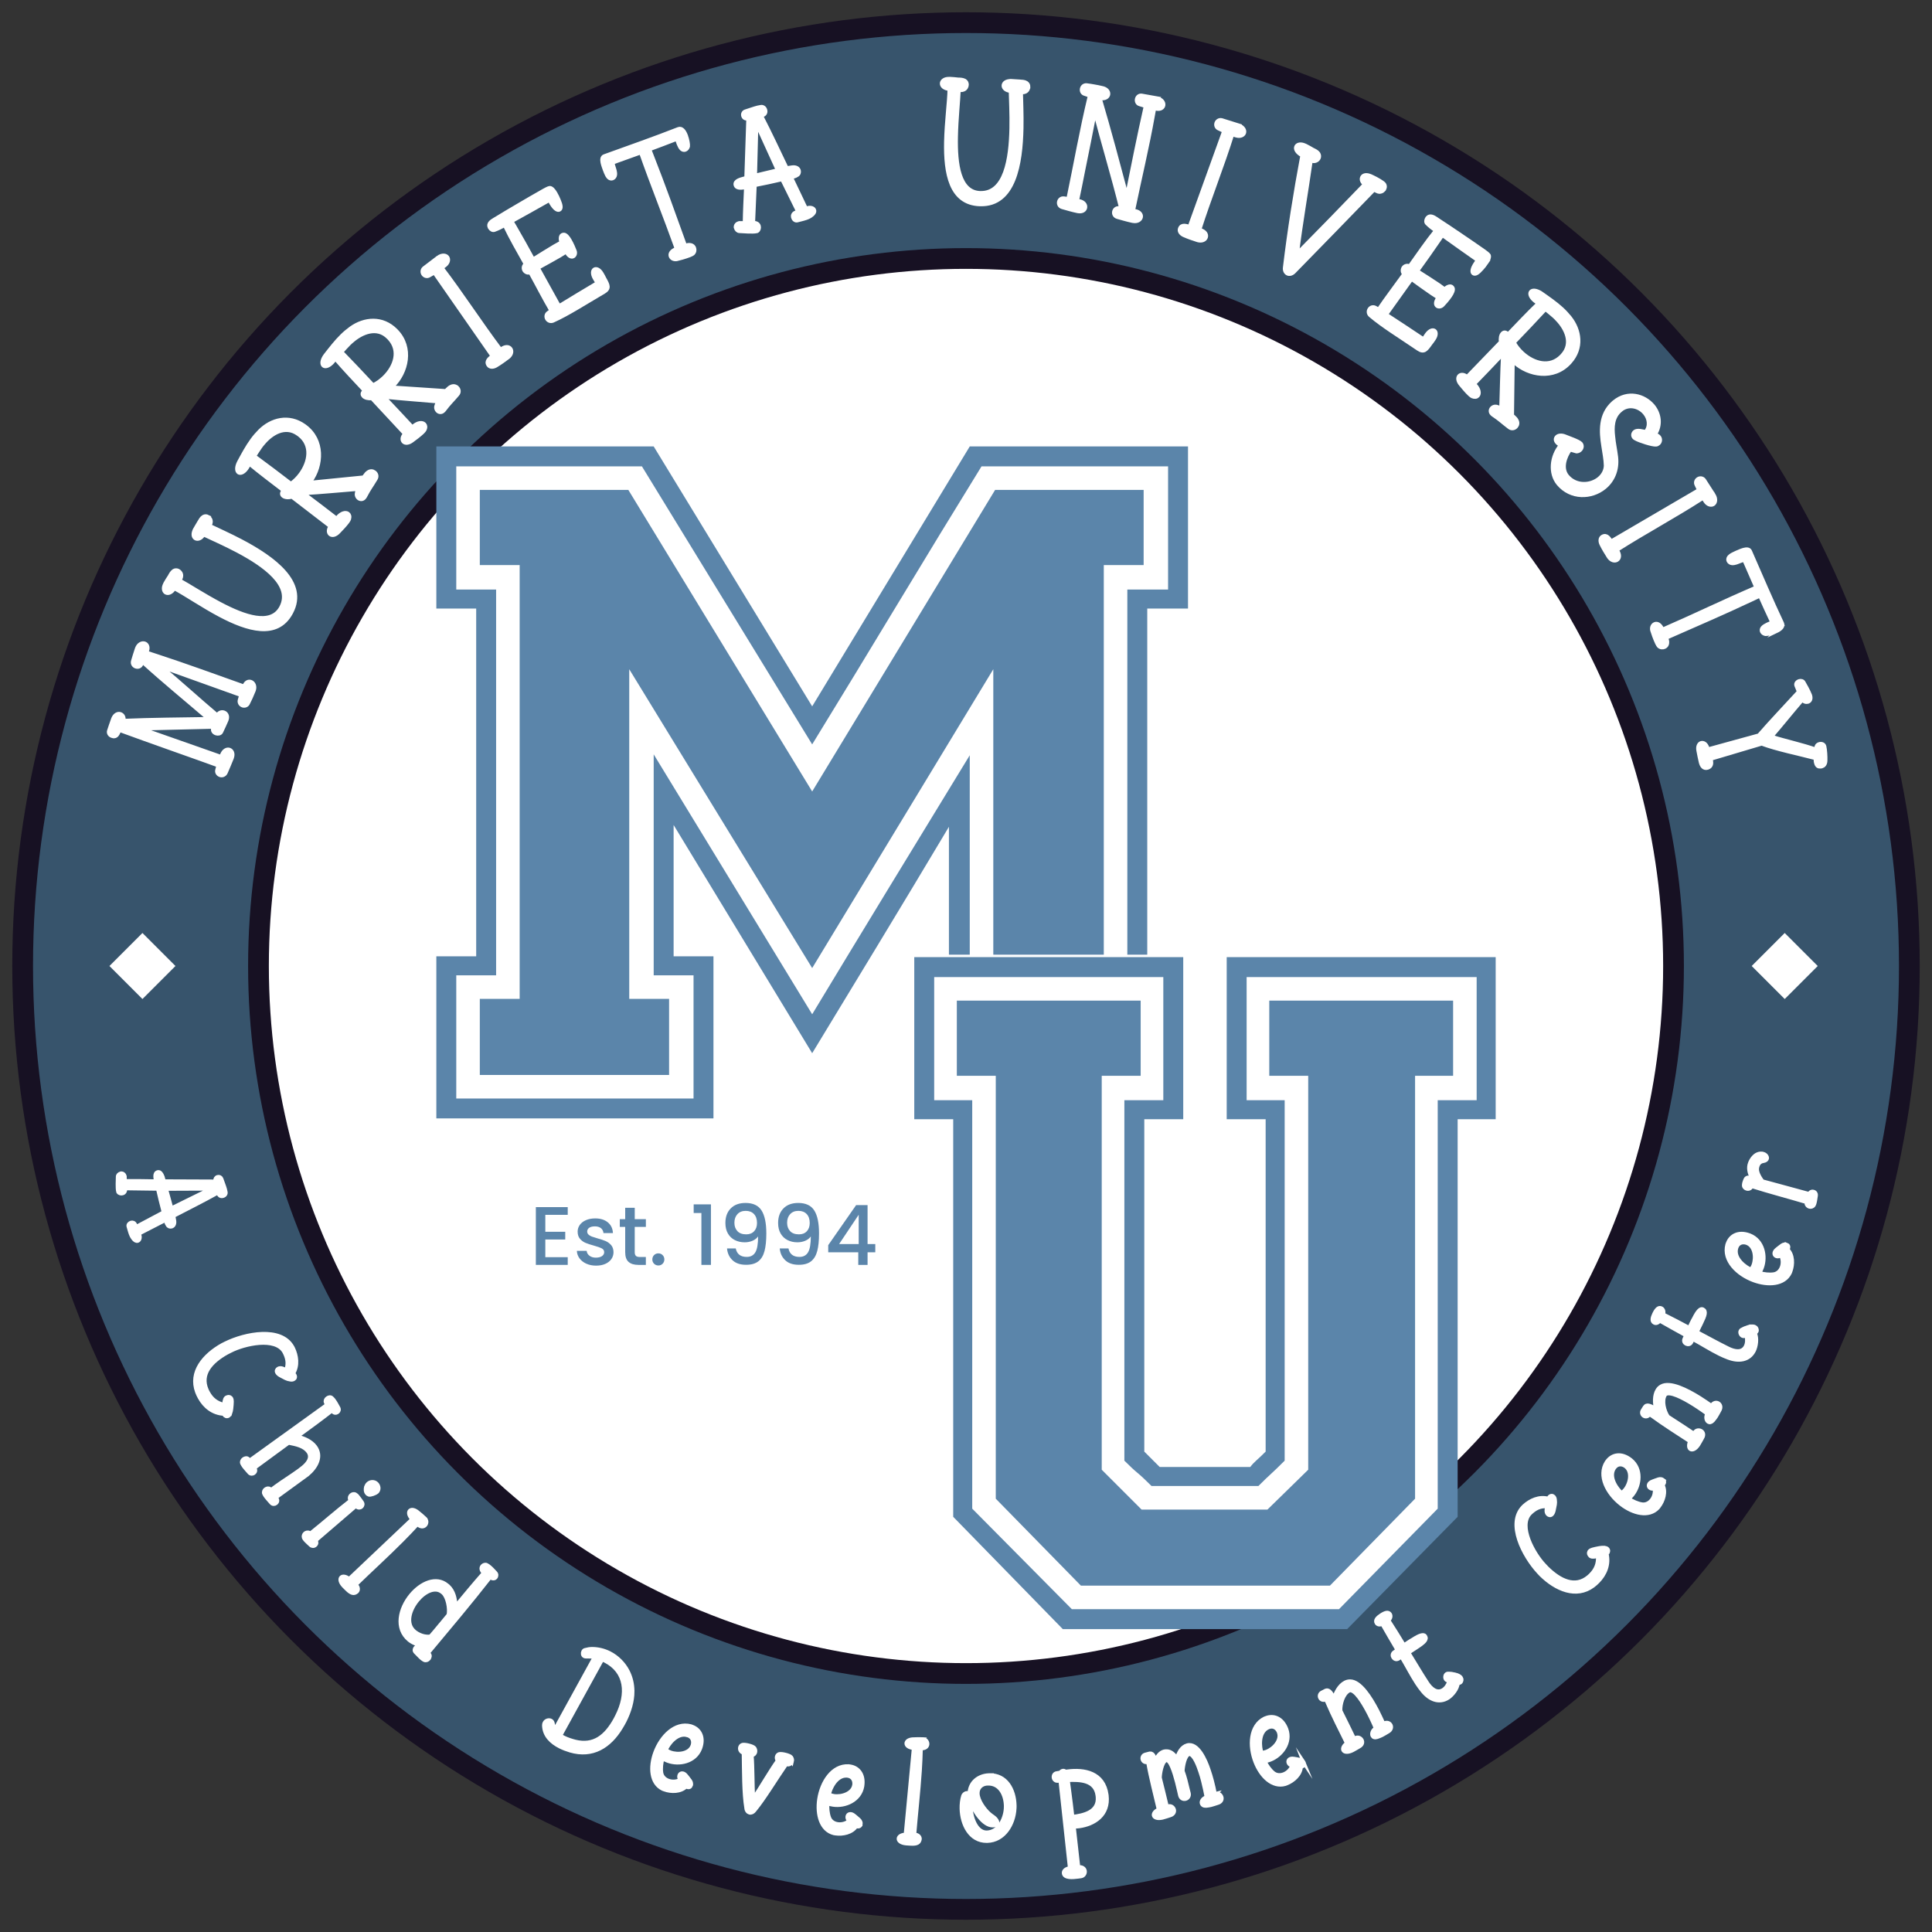 <svg xmlns="http://www.w3.org/2000/svg" id="uuid-57d922a9-39af-4829-a053-56a4a3046d12" viewBox="0 0 1024 1024"><rect x="0" y="0" width="1024" height="1024" fill="#333333" stroke="none"/><defs><style>.uuid-3aebd9cf-91db-43dc-a55f-f38a3c50c4dc,.uuid-72fc4e51-0752-4a3c-ba75-44f21cd3f931{stroke:#171123;stroke-width:11px;}.uuid-3aebd9cf-91db-43dc-a55f-f38a3c50c4dc,.uuid-72fc4e51-0752-4a3c-ba75-44f21cd3f931,.uuid-f4801af0-771f-4d44-8ec8-b8ccd016756c{stroke-miterlimit:10;}.uuid-3aebd9cf-91db-43dc-a55f-f38a3c50c4dc,.uuid-fa85ff2d-97be-4599-91ae-1833339124ed,.uuid-f4801af0-771f-4d44-8ec8-b8ccd016756c{fill:#fff;}.uuid-72fc4e51-0752-4a3c-ba75-44f21cd3f931{fill:#37546c;}.uuid-691322ba-9fc4-4358-a164-0b1f47746824{fill:#5b85aa;}.uuid-f4801af0-771f-4d44-8ec8-b8ccd016756c{stroke:#fff;stroke-width:2px;}</style></defs><circle class="uuid-72fc4e51-0752-4a3c-ba75-44f21cd3f931" cx="512" cy="512" r="500"></circle><path class="uuid-f4801af0-771f-4d44-8ec8-b8ccd016756c" d="m73.95,654.58c.46,1.6-.04,2.86-1,3.14-.72.21-1.62-.23-2.49-1.45-.97-1.28-1.45-2.95-1.91-4.55l-.48-1.68c-.28-.96.52-1.79,1.4-2.04.8-.23,1.73.02,2.21,1.09.11.4.31.78.5,1.15l14.54-7.71c-1.16-4.33-2.07-8.12-3.05-12.42-5.8-.06-11.53-.15-17.25-.23.02.68,0,1.21-.34,1.82-.23.41-.66.71-1.14.84-.8.23-1.81,0-2.28-.73l-.09-.32c-.46-1.6-.2-6.42-.17-7.81.01-.87.69-1.5,1.49-1.72l.4-.11c.87.01,1.55.59,1.78,1.39l.09.32c-.03.79.04,1.63.08,2.39,5.41-.08,10.98.04,16.44.12-.31-1.38-1.05-4.28.86-4.82,1.84-.53,2.64,2.27,3.12,3.94l.25.88,27.32.11-.14-.48c-.15-.82.31-1.64,1.26-1.92.88-.25,1.7.2,2.01.98.61,1.81,1.4,3.66,1.94,5.57.14.48.17.9.31,1.38.27.96-.32,1.9-1.35,2.2l-.16.05c-1.04.3-1.98-.29-2.24-1.17-.15-.22-.22-.46-.29-.7-7.75,4.3-15.75,8.32-23.64,12.4.15.82.32,1.72.47,2.54.26,1.82-.49,2.82-1.44,3.09-.8.23-1.73-.02-2.14-.85-.55-.71-.77-1.77-1.1-2.62-4.67,2.38-9.32,4.83-14.07,7.23.13.14.17.3.19.38l.09.32Zm14.14-24.44c1.01,3.51,1.76,6.75,2.77,10.26l21.03-10.35-23.8.1Z"></path><path class="uuid-f4801af0-771f-4d44-8ec8-b8ccd016756c" d="m122.06,749.14c-.31.65-.62,1.11-1.05,1.35-.8.44-1.74.12-2.18-.68-.08-.14-.05-.26-.13-.4-5.96-.29-10.28-3.96-12.87-8.6-.57-1.01-1.06-2.07-1.44-3.09-3.85-10.49,3.7-19.45,13.41-24.86.51-.28,1.13-.53,1.71-.86,10.5-5.19,29.43-8.9,35.5,1.97l.28.51c1.96,4.04,2.75,9.2.12,13.52.35.28.58.53.74.82.53.94.23,1.77-.5,2.18-.43.24-1.02.38-1.77.23-2.06-.28-2.94-1.02-4.65-1.87-1.29-.61-2.03-1.25-2.39-1.9-.48-.87-.08-1.67.65-2.07.58-.32,1.39-.4,2.22-.1.61.23,1.25.54,1.97.8,1.29-3.48.56-6.49-1.02-9.5-4.53-8.12-21.15-4.36-28.52-.54-.58.32-1.27.62-1.85.94-8.48,4.73-14.32,11.31-10.71,19.65.25.62.57,1.2.86,1.71,1.78,3.19,4.4,5.34,8.3,6.2.14-1.12.17-2.94,1.06-3.73l.22-.12c.8-.44,1.61-.52,2.23.09.15.1.24.25.32.39.53.94.29,2.4.26,3.37-.07.89-.2,3.06-.76,4.6Z"></path><path class="uuid-f4801af0-771f-4d44-8ec8-b8ccd016756c" d="m146.22,796.83c-.67.49-1.75.56-2.45-.27-.8-.96-1.98-2.16-2.86-3.36-.39-.54-.78-1.07-.99-1.64-.29-.82.09-1.71.83-2.25.74-.54,1.77-.67,2.39-.1.21.15.36.35.51.55.76-.65,1.63-1.29,2.57-1.97,3.76-2.74,8.43-5.62,12.26-8.41.74-.54,1.43-1.14,2.1-1.63,2.32-1.89,5-4.98,2.89-8.16l-.1-.13c-2.3-3.15-6.34-3.91-10.43-4.73-5.57,4.05-12.57,9.25-18.14,13.31l.24.33c.57.92.24,1.88-.5,2.42-.67.49-1.75.56-2.45-.27-.75-.89-2.03-2.22-2.91-3.43-.39-.54-.67-1.06-.89-1.51-.34-.88.09-1.71.83-2.25.74-.54,1.72-.74,2.39-.1.26.22.57.51.82.84l40.95-29.5c-.18-.38-.47-.79-.63-1.29-.34-.88.09-1.71.83-2.25.74-.54,1.72-.74,2.39-.1.53.44.87.91,1.26,1.45.83,1.14,1.51,2.5,2.21,3.73.57.92.24,1.88-.43,2.37-.74.54-1.75.56-2.45-.27-.15-.2-.36-.35-.51-.55-6.03,4.7-12.27,9.24-18.51,13.78,3.58.68,7.57,2.5,9.67,5.38,3.66,5.03.63,10.73-4.09,14.68l-16.71,12.16c.08.25.23.45.42.72.57.92.24,1.88-.5,2.42Z"></path><path class="uuid-f4801af0-771f-4d44-8ec8-b8ccd016756c" d="m188.67,798.14l-21.34,18.34.05.06c.54.74.53,1.74-.28,2.45-.75.66-1.8.59-2.47-.05-.83-.82-2-1.78-2.87-2.78-.33-.38-.54-.74-.75-1.11-.3-.84,0-1.76.62-2.31.62-.55,1.64-.77,2.37-.31.17.07.4.2.51.33,7.39-5.92,13.71-11.56,21.27-17.41-.1-.24-.27-.43-.31-.61-.35-.91,0-1.76.62-2.31.62-.55,1.58-.83,2.37-.31.4.2.73.58,1.11,1.01.82.94,1.62,2.22,2.27,3.09.65.87.34,1.91-.28,2.45-.62.55-1.63.66-2.47-.05l-.44-.5Zm5.79-6.62c-.77-.87-.79-2.29-.48-3.44.22-.63.62-1.31,1.12-1.75,1.06-.93,2.61-1.18,3.91-.45.28.2.56.39.78.64.93,1.06,1.23,2.67.39,3.85,0,.12-.2.28-.32.39-1,.88-3.47,1.71-4.33,1.48-.46-.15-.8-.41-1.07-.72Z"></path><path class="uuid-f4801af0-771f-4d44-8ec8-b8ccd016756c" d="m225.37,804.98c1,1,.83,2.58-.05,3.46-.88.88-2.35,1.06-4.11-.58-2.58,2.82-5.33,5.7-8.14,8.52-7.97,8-16.76,15.99-24.49,23.52l.23.23c1.06,1.05,1.3,2.58.36,3.52-.29.29-.7.47-1.11.65-1.47.53-3.17-.93-4.46-2.22l-1.47-1.47c-1.88-1.99-2.12-3.75-1.3-4.57.76-.76,2.4-.65,4.23.81l33.39-31.64c-1.88-1.99-2.06-3.69-1.24-4.52.7-.71,2.11-.71,3.82.52,1.41,1.05,2.82,2.34,4.17,3.57l.18.18Z"></path><path class="uuid-f4801af0-771f-4d44-8ec8-b8ccd016756c" d="m227.29,879.18c-.58.7-1.55,1.09-2.41.7-.44-.25-.87-.51-1.32-.88-1.15-.95-2.28-2.32-3.32-3.28-.78-.75-.63-1.71-.05-2.41.53-.64,1.44-.96,2.33-.34.24.09.44.25.63.41l1.06-1.28c-2.8-.27-5.42-1.26-7.41-2.9-7.42-6.14-4.87-16.64,1-23.74,5.34-6.46,13.38-10.05,19.13-5.29l.7.58c2.85,2.68,3.69,6.61,3.83,10.6,4.92-5.95,9.9-11.96,14.95-17.68-1.55-1.39-1.5-2.75-.81-3.58.58-.7,1.61-1.04,2.36-.64.62.3,1.06.67,1.58,1.09,1.09.9,2.08,2.04,3.06,3.07.71.7.7,1.76.11,2.46-.53.64-1.51.91-2.96-.07-5.26,6.74-10.7,13.45-16.25,20.16-5.56,6.71-11.12,13.31-16.63,19.96.19.16.4.43.59.59.6.71.4,1.73-.18,2.43Zm5.66-17.51l4.76-5.76c.68-3.42-.48-9.45-2.87-11.64l-.45-.37c-3.77-3.12-9.29-.36-13.1,4.24-4.29,5.18-6.42,12.57-1.56,16.6l.45.37c3.04,2.19,6.19,2.54,7.99,2.19,1.65-1.87,3.19-3.72,4.77-5.64Z"></path><path class="uuid-f4801af0-771f-4d44-8ec8-b8ccd016756c" d="m335.28,896.43c0,5.31-1.71,10.86-4.23,15.82-.56,1.11-1.2,2.18-1.84,3.25-6.12,10.2-15.21,15.82-26.96,12.37-1.78-.53-3.74-1.25-5.52-2.15-4.44-2.26-8.31-5.81-8.43-11.27-.03-.48.12-.96.31-1.33.64-1.26,2.28-1.73,3.39-1.17.44.23.85.71.99,1.34.25,1.34.39,2.34,1.05,3.42l21.08-38.35s.04-.07-.04-.11c-.52-.26-4.08-.21-4.45-.22-.37,0-.63-.04-.93-.19-.89-.45-1.03-1.64-.58-2.53.19-.37.56-.74.97-.81,1.3-.36,2.53-.58,3.83-.57,3.15.02,6.31.79,9.19,2.25,4.07,2.07,7.46,5.47,9.59,9.53,1.69,3.28,2.55,6.88,2.56,10.71Zm-8.29,13.2c6.06-11.91,4.95-23.65-6.3-29.37-.52-.26-1-.42-1.52-.68l-22.13,40.24c.44.41,1.11.75,1.77,1.09,1.85.94,4.26,1.7,6.07,2.16,9.78,2.37,16.2-2.56,21.31-11.88l.79-1.55Z"></path><path class="uuid-f4801af0-771f-4d44-8ec8-b8ccd016756c" d="m366.23,946.33c-.29.78-.98,1.23-2.07.83-.16-.06-.28-.19-.52-.28-2.85,2.93-7.97,2.91-11.47,1.62l-.86-.31c-6.31-3.03-6.9-11.55-4.06-19.27,3.15-8.57,10.55-16.2,18.86-14.03l.78.29c4.05,1.49,6.39,5.71,4.27,11.47l-.06.16c-2.76,7.03-11.16,8.72-17.16,6.51-1.01-.37-1.92-.79-2.77-1.37-.65,2.5-1.02,5.19-.63,7.73.38,2.09,1.92,3.44,3.71,4.1,2.02.75,4.47.58,6.26-.44-.63-.94-.68-1.76-.45-2.38.34-.93,1.2-1.33,2.21-.96.31.11.6.31.93.61.71.7,1.95,2.4,2.61,3.26.58.83.68,1.75.42,2.46Zm-1.97-26.63c-5.7-1.56-10.35,5.3-11.18,7.56l-.08.23c.61.49,1.41.96,2.27,1.28,4.13,1.52,10.17.73,11.71-3.48l.14-.39c.65-2.5-.45-4.32-2.39-5.04l-.47-.17Z"></path><path class="uuid-f4801af0-771f-4d44-8ec8-b8ccd016756c" d="m419.79,933.61c-.16.64-.67,1.28-1.42,1.52-.56.2-1.15.13-1.71,0-5.44,7.86-11.57,18.12-16.65,24.27-.81,1.16-1.86,1.58-2.74,1.36-.88-.23-1.69-1.12-1.76-2.51-1.31-7.62-1.21-19.75-1.38-29.13-.54-.22-1.09-.45-1.47-.97-.46-.55-.6-1.35-.43-2,.16-.64.65-1.2,1.3-1.38.73-.16,2.05,0,3.34.34,1.37.35,2.61.84,2.99,1.36.44.63.66,1.45.45,2.26-.16.64-.67,1.28-1.42,1.52-.18.04-.28.1-.44.06.53,6.64.38,15.6.79,23.07,4.3-6.44,8.95-14.59,12.97-20.24-.46-.55-.68-1.37-.49-2.1.16-.64.65-1.21,1.3-1.38.73-.16,2.05.01,3.34.34,1.37.35,2.61.84,2.99,1.36.44.63.66,1.45.45,2.26Z"></path><path class="uuid-f4801af0-771f-4d44-8ec8-b8ccd016756c" d="m456.22,966.86c-.12.82-.71,1.4-1.86,1.23-.16-.03-.32-.13-.56-.17-2.2,3.45-7.22,4.45-10.91,3.9l-.9-.14c-6.8-1.69-9.08-9.93-7.86-18.05,1.36-9.03,7.07-17.99,15.65-17.54l.82.12c4.27.64,7.41,4.3,6.5,10.38l-.02.16c-1.29,7.45-9.18,10.79-15.5,9.84-1.07-.16-2.04-.39-2.99-.78-.14,2.58.04,5.29.94,7.7.8,1.96,2.57,2.99,4.46,3.27,2.13.32,4.5-.33,6.05-1.69-.8-.79-1.02-1.58-.92-2.24.15-.99.9-1.54,1.97-1.38.33.05.64.18,1.03.41.84.54,2.39,1.95,3.21,2.66.73.7,1.02,1.58.91,2.32Zm-7.3-25.69c-5.9-.38-9.07,7.28-9.43,9.66l-.04.25c.7.36,1.58.66,2.48.79,4.35.65,10.11-1.34,10.77-5.77l.06-.41c.14-2.58-1.31-4.14-3.36-4.45l-.49-.07Z"></path><path class="uuid-f4801af0-771f-4d44-8ec8-b8ccd016756c" d="m489.34,921.81c1.41.09,2.32,1.4,2.24,2.64-.08,1.24-1.07,2.34-3.47,2.27-.08,3.82-.26,7.8-.52,11.78-.74,11.27-2.09,23.07-2.96,33.83l.33.02c1.49.1,2.67,1.09,2.59,2.41-.03.42-.22.82-.41,1.22-.75,1.36-3,1.38-4.82,1.26l-2.07-.14c-2.73-.26-4.07-1.43-3.99-2.59.07-1.08,1.38-2.07,3.72-2.17l4.32-45.8c-2.73-.26-3.98-1.42-3.91-2.58.07-.99,1.12-1.92,3.22-2.12,1.76-.13,3.67-.09,5.49-.06l.25.02Z"></path><path class="uuid-f4801af0-771f-4d44-8ec8-b8ccd016756c" d="m524.45,940.88c8.8-.22,13.14,7.64,13.35,15.94.01.58.03,1.24-.04,1.83-.46,8.15-5.56,16.91-14.52,17.13h-.25c-8.88.06-13.17-8.88-13.38-17.1-.06-2.41.21-4.74.83-6.75.39-1.09,1.29-1.61,2.12-1.63.42,0,.91.06,1.25.3.18-6.06,5-9.51,10.22-9.72h.42Zm8.63,16.31c-.15-6.14-3.2-11.96-9.43-11.81h-.25c-2.24.06-4.21,1.19-4.98,3.45-.15.58-.22,1.17-.21,1.75.1,3.82,3.62,8.54,6.08,10.72,1.36,1.3,3.2,2,4.08,3.72.17.25.26.49.27.82.02.66-.38,1.25-1.12,1.52-.41.18-.91.19-1.32.2-5.06.13-10.08-7.89-11.68-12.41-.07.67-.05,1.41-.03,2.24.16,6.31,3.09,13.96,8.56,13.82h.08c6.22-.24,9.54-7.13,9.9-12.54-.01-.5.06-1,.05-1.49Z"></path><path class="uuid-f4801af0-771f-4d44-8ec8-b8ccd016756c" d="m565.7,938.87c8.96-1.21,19.27.66,20.87,12.5l.03.25c1.24,10.38-6.72,15.32-14.61,16.39-.9.12-1.9.17-2.82.21l2.39,21.37c2.23-.22,3.3.89,3.47,2.12.17,1.23-.65,2.6-2.05,2.79l-1.73.23c-2.71.37-7.11.71-7.45-1.84-.16-1.15.77-2.37,3.22-2.78l-5.02-46.3c-.49.07-1,.05-1.41.11-1.24.09-2.04-.81-2.17-1.8-.13-.99.38-2.15,1.61-2.31.66-.09,1.39-.27,2.04-.36.26-.54.8-.86,1.3-.93.49-.07,1.02.11,1.32.49l.99-.13Zm15.96,12.74c-1.12-8.31-9.51-8.34-15.67-8.09l.7,5.18c.65,4.77,1.21,9.55,1.76,14.25,5.67-.77,14.01-2.32,13.3-10.6l-.1-.74Z"></path><path class="uuid-f4801af0-771f-4d44-8ec8-b8ccd016756c" d="m644.5,950.73c1.45-.38,2.64.6,2.98,1.88.29,1.12-.2,2.54-2.2,3.06-1.42.46-2.37.79-3.41,1.06-.72.19-1.55.32-2.63.43-1.27.07-2.1-.48-2.33-1.37-.27-1.04.4-2.42,2.56-3.33-.57-2.85-1.13-5.62-1.86-8.44-.44-1.69-.9-3.45-1.5-5.1-.83-2.53-3.16-9.13-5.76-9.22l-.08.02c-2.33.61-3.33,6.62-3.41,8.96.6,1.64,1.08,3.15,1.5,4.76.48,1.85.86,3.64,1.35,5.48l.38,1.45c.42,1.61-.55,2.8-1.68,3.1-1.21.31-2.54-.19-2.98-1.88-.21-.8-.82-3.82-1.68-7.11-1.45-5.54-3.57-12.02-5.66-11.48l-.24.06c-2.1,1.15-3.07,6.98-3.08,9.21,1.32,5.06,2.48,10.16,3.75,15.32.16-.04.38-.19.54-.23l.16-.04c1.45-.38,2.72.58,3.06,1.86.29,1.12-.28,2.56-2.28,3.08-1.26.42-2.61.85-3.89,1.19-2.67.61-4.31-.08-4.6-1.2-.25-.96.6-2.3,2.6-3.17-1.9-8.26-4.25-16.91-5.66-25.29l-.38.18c-1.12.29-2.24-.36-2.53-1.48-.29-1.12.36-2.24,1.48-2.53l2.25-.59c.16-.04.24-.06.34,0,1.65-.26,2.4,2.29,2.69,3.41l.08.32c1.04-2.25,2.41-4.23,4.58-4.8.32-.08.74-.11,1.17-.13,2.38-.11,4.33,1.79,5.62,3.77.94-2.99,2.45-6.05,5.49-6.92,5.7-1.49,9.77,8.17,11.33,12.83.71,2.05,1.31,4.03,1.83,6.04.61,2.33,1.14,4.68,1.58,7.05.16-.04.22-.14.38-.19l.16-.04Z"></path><path class="uuid-f4801af0-771f-4d44-8ec8-b8ccd016756c" d="m691.12,934.31c.3.77.08,1.57-1,2-.16.06-.34.04-.57.13-.19,4.08-4.04,7.46-7.52,8.82l-.85.33c-6.74,1.92-12.82-4.08-15.81-11.73-3.32-8.5-2.83-19.12,4.83-23l.77-.3c4.02-1.57,8.57.04,10.8,5.76l.06.15c2.59,7.1-2.58,13.93-8.54,16.25-1,.39-1.96.68-2.98.81,1.17,2.31,2.67,4.57,4.65,6.2,1.67,1.31,3.72,1.31,5.5.62,2.01-.79,3.73-2.53,4.4-4.48-1.09-.29-1.67-.86-1.92-1.48-.36-.93.01-1.79,1.02-2.18.31-.12.65-.16,1.1-.16,1,.05,3.05.5,4.11.71.99.24,1.67.86,1.95,1.56Zm-19.13-18.64c-5.31,2.61-4.24,10.83-3.36,13.07l.09.23c.79-.04,1.7-.22,2.55-.55,4.1-1.6,8.1-6.19,6.47-10.37l-.15-.39c-1.17-2.31-3.2-2.94-5.13-2.18l-.46.18Z"></path><path class="uuid-f4801af0-771f-4d44-8ec8-b8ccd016756c" d="m733.55,913.42c1.55-.8,2.97-.22,3.54.88.57,1.11.26,2.67-1.51,3.58-1.36.8-2.14,1.29-3.1,1.79-.66.34-1.44.65-2.55,1.04-1.29.39-2.12.06-2.5-.67-.57-1.11,0-3.08,1.77-4-.61-1.37-1.99-4.58-3.74-7.97-3.09-5.97-7.29-12.67-10.18-12.12l-.29.15c-3.1,1.6-4.73,7.12-4.5,10.64,2.44,4.91,4.92,9.89,7.28,14.83.22-.11.33-.26.48-.34l.15-.08c1.4-.72,2.82.04,3.39,1.14.53,1.03.37,2.52-1.48,3.47-1.22.72-2.43,1.44-3.61,2.05-2.47,1.18-4.22.87-4.75-.16-.46-.89.08-2.38,1.92-3.7-3.55-7.23-7.24-14.38-10.42-21.8-.19-.37-.49-.96-.72-1.59l-.26.23c-1.03.53-2.26.14-2.79-.89-.53-1.03-.14-2.26.89-2.8l2.07-1.07c.07-.04.15-.08.33-.08,1.59-.54,2.96,1.93,3.76,3.48l.34.67c.85-3.06,2.84-6.79,5.79-8.32.81-.42,1.7-.69,2.74-.67,5.35.04,10.8,8.62,14.46,15.7,1.33,2.58,2.4,5.02,3.21,6.75l.29-.15Z"></path><path class="uuid-f4801af0-771f-4d44-8ec8-b8ccd016756c" d="m771.6,887.6c.85.24,2.14.69,2.73,1.59.23.35.38.74.34,1.27-.08.64-.36,1.12-.7,1.35s-.79.32-1.27.33c-.19,2.9-2.93,6.28-5.15,7.74-4.84,3.07-9.91.93-13.67-3.75-1-1.23-1.98-2.57-2.89-3.96-2.91-4.45-5.54-9.67-8.17-14-.6.29-1.16.66-1.71,1.02-1.09.61-2.12.1-2.67-.74-.5-.76-.56-1.92.44-2.67.63-.41,1.14-.84,1.76-1.25-2.7-4.58-5.4-9.16-8.03-13.79-1.46.65-2.51.25-2.97-.44l-.04-.07c-.91-1.39.35-2.81,2.36-4.12,2.43-1.59,3.86-1.83,4.75-.63.59.9.42,2.31-.81,3.31,2.82,4.3,5.59,8.84,8.27,13.24.72-.57,1.48-1.07,2.25-1.57s1.6-1.05,2.41-1.48c3.61-2.36,5.78-2.99,6.55-1.81,1.18,1.8-.58,3.36-4.54,5.95l-4.3,2.82c3.27,5.3,6.45,10.76,9.86,15.97,2,3.06,5.06,5.91,8.51,3.76,1.67-1.09,2.49-2.72,3.28-4.53-.39-.14-.78-.28-1.1-.47-.39-.14-.64-.37-.82-.65-.55-.83-.37-2.24.46-2.78.28-.18.6-.29.95-.22.83.05,1.61.04,2.46.27.53.05,1.03.22,1.49.31Z"></path><path class="uuid-f4801af0-771f-4d44-8ec8-b8ccd016756c" d="m850.37,820.29c.71.11,1.24.28,1.59.63.65.64.6,1.64-.04,2.29-.12.12-.23.12-.35.24,1.41,5.8-.89,10.98-4.61,14.78-.81.83-1.69,1.6-2.56,2.26-8.97,6.66-19.7,1.96-27.64-5.83-.41-.41-.83-.93-1.31-1.4-7.95-8.61-16.87-25.71-8.15-34.61l.41-.41c3.31-3.03,8.05-5.25,12.93-3.94.17-.41.34-.71.58-.95.76-.77,1.64-.72,2.23-.14.35.35.65.87.72,1.64.31,2.05-.14,3.11-.48,4.99-.22,1.41-.62,2.29-1.15,2.83-.7.71-1.58.54-2.17-.04-.47-.46-.78-1.22-.72-2.11.05-.65.16-1.35.21-2.11-3.7-.26-6.38,1.3-8.83,3.67-6.51,6.64,1.8,21.52,7.55,27.51.48.46.95,1.05,1.42,1.51,6.94,6.8,14.9,10.53,21.88,4.71.52-.42.99-.89,1.4-1.31,2.56-2.61,3.88-5.73,3.6-9.72-1.11.19-2.87.67-3.87.04l-.18-.17c-.65-.64-.95-1.4-.55-2.17.06-.18.17-.29.29-.41.76-.77,2.22-.96,3.16-1.21.88-.19,2.99-.68,4.63-.57Z"></path><path class="uuid-f4801af0-771f-4d44-8ec8-b8ccd016756c" d="m881.48,784.4c.66.51.87,1.31.16,2.23-.1.13-.27.21-.42.41,1.93,3.61.34,8.47-1.95,11.42l-.56.72c-4.81,5.09-13.11,3.05-19.59-2-7.2-5.61-12.21-14.98-7.61-22.24l.51-.66c2.65-3.4,7.38-4.35,12.23-.57l.13.1c5.86,4.77,4.9,13.29.97,18.33-.66.85-1.34,1.58-2.15,2.22,2.18,1.38,4.63,2.56,7.17,2.95,2.1.27,3.87-.78,5.04-2.28,1.33-1.7,1.92-4.08,1.49-6.1-1.09.31-1.88.12-2.4-.29-.79-.61-.9-1.54-.24-2.4.21-.26.47-.47.86-.7.89-.47,2.88-1.13,3.9-1.49.97-.3,1.88-.12,2.47.34Zm-25.97-6.24c-3.23,4.95,1.9,11.47,3.8,12.95l.2.15c.66-.44,1.35-1.06,1.91-1.78,2.7-3.47,3.79-9.46.26-12.21l-.33-.26c-2.18-1.38-4.25-.89-5.52.74l-.31.39Z"></path><path class="uuid-f4801af0-771f-4d44-8ec8-b8ccd016756c" d="m907.31,744.83c.92-1.48,2.44-1.71,3.49-1.04,1.05.66,1.58,2.17.52,3.86-.77,1.38-1.18,2.2-1.75,3.11-.4.63-.91,1.29-1.67,2.19-.92.99-1.79,1.13-2.49.69-1.05-.66-1.57-2.65-.52-4.34-1.22-.86-4.04-2.92-7.28-4.95-5.7-3.57-12.74-7.19-14.94-5.24l-.18.28c-1.85,2.95-.45,8.53,1.55,11.45,4.6,2.98,9.27,6,13.83,9.05.13-.21.15-.4.24-.54l.09-.14c.84-1.34,2.45-1.41,3.5-.75.98.62,1.6,1.98.5,3.74-.68,1.24-1.36,2.48-2.06,3.61-1.52,2.28-3.19,2.9-4.17,2.28-.85-.53-1.14-2.09-.24-4.16-6.74-4.41-13.56-8.69-20.08-13.45-.35-.22-.92-.57-1.43-1l-.11.33c-.62.98-1.88,1.27-2.86.66-.98-.62-1.27-1.88-.66-2.86l1.23-1.97c.04-.07.09-.14.25-.24,1.09-1.28,3.53.15,5.01,1.08l.63.4c-.82-3.06-1.02-7.29.75-10.11.48-.77,1.11-1.46,2.02-1.97,4.62-2.69,13.69,1.91,20.44,6.14,2.46,1.54,4.63,3.09,6.2,4.18l.18-.28Z"></path><path class="uuid-f4801af0-771f-4d44-8ec8-b8ccd016756c" d="m926.9,703.27c.85-.23,2.19-.5,3.16-.02.37.18.71.44.93.92.26.59.27,1.15.08,1.52-.18.37-.52.67-.92.93,1.32,2.59.67,6.9-.5,9.28-2.6,5.1-8.05,5.84-13.67,3.72-1.49-.55-3.01-1.21-4.5-1.94-4.77-2.34-9.69-5.51-14.16-7.89-.37.56-.66,1.15-.95,1.75-.62,1.08-1.77,1.16-2.67.72-.82-.4-1.46-1.36-.98-2.52.33-.67.55-1.3.88-1.97-4.66-2.57-9.31-5.14-13.93-7.78-.92,1.3-2.03,1.5-2.78,1.13l-.07-.04c-1.49-.73-1.13-2.59-.07-4.75,1.28-2.61,2.39-3.54,3.77-2.96.97.48,1.53,1.77.99,3.26,4.62,2.27,9.31,4.77,13.85,7.19.33-.86.73-1.68,1.13-2.5.4-.82.84-1.71,1.32-2.5,1.91-3.87,3.46-5.51,4.72-4.89,1.94.95,1.21,3.18-.88,7.43l-2.27,4.62c5.51,2.9,11.03,5.98,16.61,8.73,3.28,1.61,7.37,2.51,9.24-1.1.88-1.79.76-3.61.52-5.57-.41.08-.82.15-1.19.16-.41.08-.74,0-1.04-.14-.89-.44-1.46-1.74-1.02-2.63.15-.3.37-.56.7-.67.74-.38,1.4-.79,2.26-1.02.48-.23,1-.34,1.44-.49Z"></path><path class="uuid-f4801af0-771f-4d44-8ec8-b8ccd016756c" d="m946.92,659.64c.78.29,1.23.99.82,2.08-.06.16-.19.28-.28.52,2.93,2.85,2.89,7.97,1.59,11.48l-.32.86c-3.04,6.31-11.57,6.87-19.28,4.02-8.56-3.17-16.17-10.59-13.98-18.89l.29-.78c1.5-4.05,5.72-6.38,11.48-4.25l.16.06c7.03,2.78,8.69,11.18,6.48,17.18-.38,1.01-.8,1.92-1.38,2.77,2.5.66,5.19,1.04,7.73.65,2.09-.38,3.45-1.91,4.11-3.7.75-2.02.59-4.47-.42-6.26-.94.62-1.76.68-2.38.45-.93-.35-1.33-1.2-.95-2.21.12-.31.31-.59.61-.93.71-.71,2.4-1.94,3.26-2.6.83-.58,1.76-.68,2.46-.42Zm-26.64,1.91c-1.58,5.7,5.28,10.36,7.54,11.2l.23.09c.49-.62.97-1.41,1.28-2.27,1.53-4.13.75-10.17-3.45-11.72l-.39-.14c-2.5-.66-4.32.44-5.04,2.38l-.17.47Z"></path><path class="uuid-f4801af0-771f-4d44-8ec8-b8ccd016756c" d="m934.5,611.5c1.44.38,2.32,1.64,2.06,2.6-.15.56-.72,1.1-1.89,1.31-1.59.18-2.71,1.18-3.15,2.86l-.13.48c-.55,2.43,1.27,5.31,2.72,7.32l.56.15c2.57.67,8.33,2.26,8.33,2.26l15.94,4.34c.31-.86,1.16-1.5,2.21-1.22,1.04.27,1.5,1.16,1.37,1.99-.19,1.07-.33,2.57-.67,3.86-.15.56-.27,1.04-.54,1.4-.53.72-1.46.99-2.26.78-.8-.21-1.56-.92-1.59-1.79.06-.24.02-.42.09-.66-9.15-2.74-19.99-5.57-29.1-8.47-.06.24-.18.38-.33.6-.55.8-1.46.99-2.26.78-.8-.21-1.58-.84-1.59-1.79,0-.34.05-.85.17-1.33.15-.56.4-1.18.64-1.8.29-.78,1.1-1.26,1.9-1.05l1.69.44c-1.25-2.13-2.02-4.73-1.49-7.08l.11-.4c.54-2.09,2.32-4.63,4.33-5.39,1.05-.41,2.08-.4,2.88-.19Z"></path><path class="uuid-f4801af0-771f-4d44-8ec8-b8ccd016756c" d="m76.65,341.01c1.19.39,2.04,1.78,1.39,3.79l-.36,1.09,5.66,1.85c15.42,5.05,30.75,10.68,46.05,16.1.75-2.28,2.26-2.9,3.54-2.48,1.37.45,2.41,2.21,1.69,4.39l-.09.27c-1.08,2.68-2.16,5.05-2.97,6.6-.54,1.34-1.87,1.71-2.97,1.35-1.1-.36-1.92-1.54-1.59-2.85.3-.91.51-1.86.78-2.68-14.54-5.27-28.23-10.05-42.77-15.32,10.49,8.69,19.79,17.29,30.16,26.04.81-1.55,2.27-1.98,3.45-1.6,1.28.42,2.23,1.84,1.6,3.76l-.15.46c-.9,2.13-1.86,4.14-2.85,6.24-.48.85-1.66,1.07-2.67.74-1.19-.39-2.07-1.38-1.62-2.75.09-.27.06-.49.15-.76l-38.49.93,42.67,14.99.33-1c.9-2.43,2.69-3.26,3.96-2.85,1.37.45,2.17,2.03,1.48,4.12l-.15.46c-1.08,2.68-2.07,5.08-3.21,7.64-.63,1.31-1.96,1.68-2.97,1.35-1.19-.39-2.01-1.57-1.59-2.84.21-.94.36-1.4.66-2.31-17.43-6.32-35.04-12.39-52.44-18.79-.72,1.58-1.41,3.98-3.69,3.24l-.55-.18c-1.16-.48-1.68-1.66-1.35-2.66.51-1.55,1.29-3.92,2.21-6.45.93-2.22,2.57-2.9,3.84-2.48,1.28.42,2.13,1.81,1.66,3.57,14.96-.65,30.24-.7,45.17-.96-11.59-9.96-23.78-19.91-35.07-30.18-.27.52-.06.18-.57,1.13-.57,1.43-1.87,1.71-2.97,1.35-1.09-.36-1.95-1.45-1.59-2.85.6-2.13,1.25-4.13,2.12-6.78.87-2.34,2.75-3.14,4.12-2.69Z"></path><path class="uuid-f4801af0-771f-4d44-8ec8-b8ccd016756c" d="m110.19,273.9c.93.49,1.68,1.54,1.57,2.78-.01.43-.15.9-.37,1.32-.09.17-.31.38-.44.63,4.5,2.17,10.75,4.93,17.2,8.34,16.71,8.85,34.62,21.8,26.27,37.58l-.18.34c-7.44,13.66-23.05,8.87-37.64,1.15-9.25-4.9-18-10.94-24.19-14.22-1.47,2.37-3.29,2.93-4.48,2.3-.93-.5-1.5-1.88-.86-3.71.18-.34.27-.72.5-1.15.67-1.27,1.7-2.8,2.37-3.85.54-1.02,1.12-2.12,2.17-2.87.78-.45,1.64-.43,2.41-.03.93.49,1.68,1.54,1.57,2.79-.01.43-.15.9-.37,1.32-.18.34-.44.63-.62.97,5.05,2.78,13.13,8.03,21.44,12.43,13.07,6.92,27,11.79,32.38,2.04l.09-.17c6.2-11.71-8.8-22.36-23.23-30-6.79-3.59-13.59-6.54-17.84-8.57-1.38,2.2-3.15,2.67-4.26,2.09-1.02-.54-1.5-1.88-.86-3.71.09-.38.27-.72.5-1.15.67-1.27,1.65-2.71,2.24-3.81.67-1.06,1.12-2.12,2.25-2.83.78-.46,1.64-.43,2.41-.03Z"></path><path class="uuid-f4801af0-771f-4d44-8ec8-b8ccd016756c" d="m198.43,250.26c1.09.79,1.59,2.22.7,3.6-2.78,4.63-3.12,4.61-5.67,9.41l-.28.39c-.85,1.16-2.15,1.16-3.08.48-.62-.45-1.09-1.27-1.09-2.1.06-.9.38-1.98.65-2.85-9.57.75-19.18,1.71-28.85,2.26,5.92,4.43,11.78,8.94,17.64,13.45l.45-.62c1.96-2.37,4.28-2.94,5.52-2.04.7.51,1.06,1.48.65,2.85-.09.29-.35.81-.81,1.43-1.3,1.79-3.72,4.3-4.67,5.27-1.76,1.93-3.5,2.2-4.51,1.46-.85-.62-1.2-1.94-.41-3.51l.51-.7c-6.87-5.24-13.61-10.51-20.48-15.75-1.83.56-3.59.36-4.52-.32-.85-.62-1.06-1.48-.27-2.57l.34-.47c-5.94-4.56-12.25-9.28-18.09-14.13-.71,1.14-.78,1.57-1.52,2.58-1.58,2.17-3.28,2.71-4.22,2.04-1.01-.74-1.19-2.77.23-5.53,2.13-3.91,4.3-8.03,7.02-11.75,1.24-1.71,2.59-3.22,4.01-4.68,6.12-6.12,15.34-8.66,23.62-2.75l.23.17c10.09,7.35,9.18,20.82,3.08,29.2l-.56.78,28.69-2.86.62-.85c.51-.7,1.07-1.48,1.89-1.95,1.12-.73,2.32-.57,3.17.05Zm-44.25,6.13c1.92-1.33,3.7-3.12,5.17-5.14,4.69-6.44,6.26-15.28-.71-20.71l-.62-.45c-6.98-5.09-14.38-.15-18.54,4.91-.53.56-.98,1.19-1.49,1.88-1.13,1.55-2.11,3.22-3.22,4.9,6.52,4.75,13,9.71,19.41,14.61Z"></path><path class="uuid-f4801af0-771f-4d44-8ec8-b8ccd016756c" d="m242.36,205.45c.94.96,1.2,2.46.1,3.67-3.5,4.11-3.84,4.03-7.15,8.34l-.34.34c-1.03,1.01-2.32.79-3.12-.03-.54-.55-.87-1.43-.72-2.25.21-.88.7-1.89,1.11-2.7-9.56-.85-19.2-1.49-28.83-2.54,5.1,5.35,10.14,10.76,15.17,16.18l.55-.54c2.33-2.01,4.71-2.19,5.78-1.09.6.62.8,1.64.17,2.92-.14.27-.48.74-1.03,1.28-1.58,1.54-4.38,3.62-5.48,4.42-2.05,1.61-3.82,1.59-4.69.7-.74-.75-.86-2.11.17-3.53l.62-.61c-5.91-6.31-11.68-12.61-17.59-18.92-1.9.25-3.6-.24-4.4-1.06-.74-.75-.8-1.64.16-2.58l.41-.4c-5.1-5.48-10.54-11.17-15.51-16.93-.89,1.01-1.03,1.41-1.92,2.29-1.92,1.88-3.69,2.13-4.49,1.31-.87-.89-.72-2.93,1.14-5.42,2.75-3.5,5.57-7.21,8.87-10.43,1.51-1.48,3.08-2.75,4.72-3.96,7.04-5.02,16.56-6.01,23.75,1.2l.2.21c8.73,8.92,5.61,22.05-1.8,29.31l-.69.67,28.76,1.93.75-.74c.62-.6,1.3-1.28,2.19-1.61,1.23-.53,2.38-.18,3.12.58Zm-44.66-1.28c2.12-1,4.17-2.47,5.95-4.21,5.69-5.58,8.7-14.03,2.72-20.54l-.54-.55c-6.05-6.17-14.16-2.52-19.1,1.77-.61.47-1.16,1.01-1.78,1.61-1.37,1.34-2.61,2.82-3.98,4.3,5.64,5.76,11.22,11.73,16.72,17.62Z"></path><path class="uuid-f4801af0-771f-4d44-8ec8-b8ccd016756c" d="m232.16,136.46c2.2-1.55,4.14-1.22,4.95-.15.81,1.07.56,2.95-1.27,4.35l-.3.23c-.46.35-.92.7-1.43.97,10.82,14.21,20.55,29.36,31.18,43.47l.23-.17c2.37-1.8,4.18-1.49,5.05-.34.87,1.15.62,3.03-1.16,4.5-1.99,1.51-4.49,3.3-6.57,4.52-1.78.99-3.24.66-3.88-.18l-.12-.15c-1.55-2.2.99-3.77,2.15-4.78l-30.8-44.24c-1.19.66-1.41.84-2.6,1.5-1.2.8-2.51.34-3.21-.57-.7-.92-.71-2.36.3-3.25l7.48-5.7Z"></path><path class="uuid-f4801af0-771f-4d44-8ec8-b8ccd016756c" d="m294.43,102.48c.68,1.16,1.28,2.37,1.74,3.54,1.22,2.85,1.42,4.51.34,5.14-.91.54-2.56-.39-4.31-3.37l-1.02-1.74c-6.59,3.75-13.31,7.47-20.03,11.19l1.6,2.73c3.4,5.8,6.63,11.69,9.82,17.5,3.68-2.27,7.56-4.77,11.37-7,1.16-.68,2.45-1.32,3.61-2-.51-1.26-.69-3.27.38-3.9.25-.15.63-.26.97-.24,1.04.06,2.16,1.41,3.08,2.98,1.21,2.07,2.24,4.58,2.66,5.67.47,1.17.07,2.41-.75,2.89-.91.53-2.27.11-3.49-1.96l-.29-.5c-1.16.68-2.27,1.44-3.51,2.17-3.73,2.18-7.71,4.3-11.49,6.41,3.72,6.72,7.44,13.44,11.21,20.25,6.78-4.2,13.57-8.18,20.39-12.29-.47-.61-.86-1.28-1.2-1.86l-.48-.83c-1.18-2.2-.95-3.9.04-4.48.91-.54,2.54-.04,3.85,2.19.53.91,1.02,1.74,1.42,2.62,2.05,3.69,2.89,5.31-.42,7.26l-2.49,1.46c-3.81,2.23-7.9,4.75-12.04,7.17-4.14,2.43-8.25,4.72-12.3,6.54-1.34.56-2.58-.04-3.17-1.04-.58-.99-.5-2.38.69-3.19.61-.47.94-.67,1.61-1.05-3.98-6.79-7.45-13.66-11.22-20.46-1.08.63-2.4.08-3.12-.95-.73-1.24-.27-2.74.73-3.32-3.72-6.72-7.9-13.84-11.15-20.73-1.9,1.12-3.36,1.86-5.38,2.6-.88.4-1.96-.3-2.44-1.13l-.19-.33c-.85-1.84.95-3.12,2.53-4.04l1.49-.88c3.43-2.12,6.99-4.21,10.47-6.25,4.8-2.82,9.52-5.59,14.38-8.32.58-.34,2.53-1.38,3.09-1.37,1.04.06,2.11,1.32,3.03,2.89Z"></path><path class="uuid-f4801af0-771f-4d44-8ec8-b8ccd016756c" d="m363.54,71.74c.88,2.23,1.29,4.86,1.16,5.84-.2.8-.74,1.53-1.45,1.81-.63.25-1.39.14-2.03-.44-.67-.66-1.18-1.7-1.57-2.68-.35-.89-.61-1.82-.93-2.63-5,1.97-9.5,3.64-14.54,5.52l1.3,3.31c6.19,15.72,11.91,31.83,17.68,47.82,1.07-.42,1.7-.67,2.93-.43.89.17,1.53.74,1.85,1.54.39.98.24,2.18-.66,3.04-.23.2-.82.53-1.72.88-2.23.88-5.86,1.89-6.91,2.1-1.66.24-2.8-.55-3.18-1.53-.42-1.07,0-2.37,1.77-3.38.41-.27.95-.48,1.39-.65-6.11-17.09-12.93-33.91-18.95-51.04-5.16,1.83-9.84,3.56-15.09,5.42.25.62.4,1.29.6,2.04.44,1.38,1.1,3.07.85,4.51-.11.77-.65,1.49-1.36,1.77-.63.25-1.39.14-2.03-.44-.71-.75-1.11-1.52-1.5-2.5l-.6-1.52c-.61-1.82-2.62-6.4-.3-7.31l.09-.04c13-4.71,26.52-9.41,39.21-14.4,1.79-.7,3.13,1.14,4.01,3.37Z"></path><path class="uuid-f4801af0-771f-4d44-8ec8-b8ccd016756c" d="m428.02,110.23c1.86-.47,3.31.15,3.59,1.26.21.84-.32,1.86-1.76,2.83-1.51,1.08-3.46,1.58-5.32,2.05l-1.95.5c-1.12.29-2.05-.67-2.31-1.69-.24-.93.08-2,1.34-2.52.47-.12.91-.33,1.35-.54l-8.42-17.07c-5.05,1.19-9.47,2.12-14.47,3.1-.27,6.71-.56,13.32-.86,19.94.79,0,1.4.04,2.1.46.47.28.8.79.94,1.35.24.93-.06,2.1-.92,2.61l-.37.09c-1.86.48-7.43.01-9.04-.07-1-.04-1.7-.85-1.94-1.78l-.12-.46c.04-1,.74-1.77,1.67-2.01l.37-.09c.91.06,1.89.01,2.77-.01.09-6.26.43-12.69.7-19-1.6.31-4.98,1.07-5.55-1.16-.55-2.14,2.71-2.97,4.66-3.47l1.02-.26,1.06-31.58-.56.14c-.95.14-1.89-.41-2.17-1.53-.26-1.02.29-1.96,1.2-2.29,2.12-.64,4.28-1.49,6.51-2.06.56-.14,1.05-.17,1.6-.31,1.12-.28,2.19.43,2.5,1.64l.05.19c.31,1.21-.41,2.28-1.43,2.54-.26.16-.53.24-.81.31,4.7,9.1,9.08,18.49,13.52,27.76.95-.14,2-.31,2.96-.46,2.12-.24,3.24.66,3.52,1.78.24.93-.08,2-1.06,2.45-.84.61-2.07.82-3.07,1.18,2.59,5.48,5.27,10.94,7.88,16.52.16-.14.35-.19.44-.21l.37-.1Zm-27.77-17.19c4.09-1.04,7.86-1.81,11.95-2.85l-11.25-24.67-.71,27.53Z"></path><path class="uuid-f4801af0-771f-4d44-8ec8-b8ccd016756c" d="m545.09,46.05c-.02,1.06-.62,2.2-1.78,2.65-.39.18-.87.27-1.35.26-.19,0-.48-.11-.77-.11.09,4.99.43,11.82.28,19.11-.39,18.91-3.92,40.73-21.77,40.36h-.38c-15.54-.52-18.28-16.61-17.94-33.12.22-10.46,1.68-20.99,1.83-28-2.78-.25-4.1-1.62-4.07-2.97.02-1.06,1.01-2.19,2.93-2.43.38,0,.77-.08,1.25-.07,1.44.03,3.26.26,4.51.38,1.15.02,2.4.05,3.54.65.76.5,1.13,1.27,1.11,2.13-.02,1.06-.62,2.2-1.78,2.65-.39.18-.87.27-1.35.26-.38,0-.77-.11-1.15-.12-.22,5.76-1.28,15.34-1.47,24.74-.31,14.78,1.6,29.42,12.73,29.84h.19c13.24.28,16.02-17.91,16.36-34.22.16-7.68-.26-15.08-.36-19.79-2.59-.25-3.81-1.62-3.78-2.86.02-1.15,1-2.19,2.93-2.44.39-.09.77-.08,1.25-.07,1.44.03,3.16.26,4.41.28,1.25.12,2.4.05,3.54.75.76.5,1.13,1.27,1.11,2.14Z"></path><path class="uuid-f4801af0-771f-4d44-8ec8-b8ccd016756c" d="m613.13,52.06c2.72.58,3.78,2.33,3.53,3.75-.22,1.23-1.48,2.27-3.65,1.88l-.38-.07c-.46-.18-.36-.16-.83-.25l-.67,3.78c-2.99,16.82-7.08,33.75-10.52,50.39.36.16.64.21.93.26,2.55.45,3.45,1.98,3.23,3.21-.25,1.42-1.83,2.6-4.19,2.18l-.47-.08c-2.91-.62-5.96-1.55-7.92-2.09-1.48-.46-1.94-1.71-1.75-2.75.2-1.13,1.16-2.13,2.59-1.98.28.05.77.04,1.15.11-4.33-17.35-9.31-33.74-13.84-51.02-2.12,10.84-4.04,20.54-6.26,31.36-1.02,5.18-2.04,10.36-3.15,15.53.36.16.64.21.93.26,2.65.47,3.62,2.11,3.37,3.52-.23,1.32-1.59,2.35-3.86,1.95l-.47-.09c-2.72-.58-5.23-1.32-7.92-2.09-1.48-.46-1.94-1.71-1.75-2.75.2-1.13,1.16-2.13,2.59-1.98.95.17,1.43.16,2.38.33,3.84-18.33,6.98-36.49,11.39-54.72-1.02-.28-1.46-.55-2.48-.83-1.5-.36-1.96-1.62-1.75-2.75.2-1.13,1.16-2.13,2.59-1.98,1.43.16,2.76.39,4.08.63,1.32.24,2.65.47,3.95.8,2.65.47,3.72,2.12,3.46,3.54-.24,1.32-1.79,2.41-4.25,1.97l-.28-.05c5.12,17.29,9.67,34.48,14.35,51.99,3.25-16.1,6.33-31.74,9.96-47.76-1.02-.28-2.03-.65-3.05-.93-1.4-.35-1.86-1.6-1.66-2.73.2-1.13,1.16-2.13,2.5-1.99l8.13,1.45Z"></path><path class="uuid-f4801af0-771f-4d44-8ec8-b8ccd016756c" d="m656.47,66.44c2.54.9,3.39,2.67,2.99,3.95-.4,1.28-2.09,2.16-4.29,1.47l-.37-.11c-.55-.17-1.1-.34-1.62-.61-5.34,17.04-12.08,33.75-17.45,50.57l.28.09c2.84.89,3.63,2.55,3.2,3.92-.43,1.38-2.12,2.26-4.34,1.66-2.38-.75-5.29-1.75-7.49-2.75-1.84-.88-2.41-2.26-2.09-3.27l.06-.18c.89-2.54,3.65-1.37,5.14-1l18.29-50.71c-1.22-.58-1.5-.67-2.73-1.26-1.35-.52-1.74-1.85-1.39-2.95s1.51-1.94,2.83-1.63l8.98,2.81Z"></path><path class="uuid-f4801af0-771f-4d44-8ec8-b8ccd016756c" d="m733.8,100.03c-.45.96-1.42,1.67-2.71,1.7-.51-.03-.86-.19-1.3-.4-.52-.25-1.04-.49-1.52-.82-14.16,14.56-28.24,29.16-42.44,43.59-1.17,1.15-2.46,1.39-3.41.94-.96-.45-1.67-1.63-1.45-3.23,2.35-19.68,5.56-39.82,9.24-59.41-2.96-1.6-3.78-3.47-3.21-4.69.49-1.04,1.9-1.55,3.76-.99.35.16.74.24,1.17.45,1.3.61,2.87,1.56,3.87,2.14,1.13.53,2.26,1.06,2.97,2.03.49.76.56,1.75.23,2.44-.49,1.04-1.55,1.71-2.79,1.66-.52-.03-.99-.15-1.43-.35-2.34,16.5-5.25,32.85-7.3,49.4,11.99-12.19,24.01-24.46,35.87-36.82-1.57-1.16-1.95-2.62-1.46-3.66.49-1.04,1.81-1.59,3.67-1.03.47.12,1.08.4,1.87.77,2.35,1.1,5.61,2.96,6.24,3.88.49.76.51,1.62.14,2.4Z"></path><path class="uuid-f4801af0-771f-4d44-8ec8-b8ccd016756c" d="m787.84,139.29c-.75,1.11-1.59,2.17-2.45,3.1-2.04,2.33-3.46,3.22-4.49,2.52-.88-.59-.75-2.48,1.19-5.34l1.13-1.67c-6.22-4.33-12.48-8.8-18.73-13.27l-1.78,2.62c-3.77,5.56-7.7,11.02-11.57,16.4,3.63,2.34,7.55,4.77,11.21,7.25,1.11.75,2.25,1.64,3.36,2.4.91-1.01,2.65-2.03,3.68-1.33.24.16.5.46.63.78.39.96-.34,2.55-1.36,4.06-1.35,1.99-3.17,4-3.98,4.84-.86.93-2.14,1.1-2.93.56-.88-.59-1.08-2.01.27-3.99l.32-.48c-1.11-.75-2.28-1.43-3.47-2.24-3.58-2.42-7.21-5.11-10.73-7.62-4.47,6.25-8.94,12.5-13.46,18.83,6.71,4.31,13.22,8.73,19.87,13.12.35-.69.78-1.33,1.16-1.88l.54-.79c1.48-2.01,3.11-2.53,4.06-1.89.87.59,1.13,2.27-.33,4.42-.59.87-1.13,1.67-1.75,2.41-2.45,3.44-3.55,4.9-6.73,2.74l-2.38-1.61c-3.66-2.48-7.68-5.09-11.66-7.78-3.97-2.69-7.82-5.41-11.2-8.29-1.08-.97-1.07-2.35-.43-3.3.65-.96,1.93-1.48,3.17-.75.69.35,1.01.57,1.64,1,4.42-6.52,9.12-12.61,13.64-18.94-1.03-.7-1.1-2.14-.48-3.23.81-1.19,2.35-1.42,3.31-.77,4.47-6.25,9.1-13.09,13.91-18.99-1.83-1.24-3.12-2.23-4.66-3.74-.74-.62-.57-1.89-.03-2.69l.22-.32c1.29-1.56,3.23-.48,4.74.54l1.43.97c3.39,2.18,6.81,4.5,10.15,6.76,4.61,3.12,9.14,6.19,13.7,9.4.55.38,2.33,1.69,2.57,2.2.39.96-.28,2.47-1.31,3.99Z"></path><path class="uuid-f4801af0-771f-4d44-8ec8-b8ccd016756c" d="m803.54,226.14c-.91.99-2.39,1.33-3.66.3-4.29-3.28-4.23-3.62-8.72-6.69l-.35-.32c-1.06-.97-.92-2.27-.14-3.12.52-.57,1.38-.94,2.21-.84.89.16,1.93.6,2.76.97.33-9.59.45-19.25.98-28.92-5.06,5.39-10.2,10.71-15.33,16.02l.57.52c2.14,2.22,2.44,4.58,1.41,5.71-.58.64-1.59.88-2.91.33-.28-.12-.77-.44-1.33-.96-1.63-1.49-3.85-4.18-4.71-5.23-1.72-1.96-1.79-3.73-.95-4.65.71-.78,2.06-.97,3.53-.02l.64.58c5.98-6.24,11.96-12.34,17.94-18.58-.35-1.89.05-3.6.83-4.45.71-.78,1.59-.88,2.58.02l.42.39c5.2-5.39,10.59-11.13,16.07-16.4-1.05-.84-1.47-.96-2.39-1.8-1.98-1.82-2.33-3.57-1.55-4.42.84-.92,2.88-.87,5.47.85,3.64,2.56,7.49,5.18,10.89,8.29,1.56,1.43,2.91,2.93,4.21,4.5,5.39,6.76,6.89,16.21.09,23.78l-.19.21c-8.43,9.2-21.72,6.79-29.36-.21l-.71-.65-.37,28.82.78.71c.64.58,1.34,1.23,1.72,2.1.6,1.2.31,2.36-.41,3.14Zm-1.13-44.65c1.11,2.06,2.69,4.03,4.53,5.71,5.88,5.38,14.48,7.93,20.66,1.61l.52-.57c5.84-6.37,1.75-14.28-2.8-18.97-.5-.59-1.07-1.11-1.7-1.69-1.42-1.3-2.96-2.45-4.51-3.74-5.45,5.95-11.1,11.83-16.69,17.65Z"></path><path class="uuid-f4801af0-771f-4d44-8ec8-b8ccd016756c" d="m866.4,228.84c1.41-1.16,4.32-.19,5.79.09,2.62-3.02,1.8-7.19-.33-9.79l-.12-.15c-2.8-3.41-7.97-5.01-12.14-2.08l-.67.55c-4.3,3.53-4.43,8.98-3.88,13.74.32,3.71,1.13,7.27,1.58,11,.81,7.04-1.92,12.63-6.15,16.11-6.97,5.73-17.92,6.02-24.57-1.94-4.57-5.56-3.69-14.48,1.33-20.47-.98-.44-1.62-.91-2.1-1.5-.91-1.11-.73-2.25.16-2.99.82-.67,2.27-.87,4.04-.21,1.9.8,7.38,2.63,8.55,3.91.91,1.11.56,2.65-.48,3.5-.52.43-1.16.7-1.91.7-.4-.04-3.24-1.07-3.31-1.01-2.68,3.69-4.92,9.75-1.58,13.96,4.57,5.57,12.39,5.11,16.92,1.39,2-1.64,3.4-4.03,3.53-6.75-.06-3.55-.82-6.9-1.3-10.36-1.27-7.9-1.83-16.76,5.34-23.14l.45-.37c7.2-5.91,15.9-3.48,20.6,2.09,3.41,4.16,4.4,10.05,1.03,15.18.2.09.33.1.39.18.8.21,1.37.61,1.8,1.13.91,1.11.62,2.72-.35,3.51-.37.3-.8.54-1.28.56-1.93.22-9.07-2.12-10.81-3.18-.39-.17-.71-.41-.95-.71-.49-.59-.54-1.42-.28-2.01.17-.39.41-.71.71-.95Z"></path><path class="uuid-f4801af0-771f-4d44-8ec8-b8ccd016756c" d="m908.31,262.3c1.37,2.31.89,4.22-.24,4.95-1.13.73-2.99.32-4.24-1.61l-.21-.32c-.31-.48-.62-.97-.85-1.5-15.01,9.67-30.89,18.17-45.79,27.66l.16.24c1.61,2.5,1.16,4.28-.05,5.06s-3.07.38-4.4-1.51c-1.35-2.1-2.93-4.73-3.99-6.91-.85-1.85-.4-3.28.49-3.85l.16-.1c2.31-1.38,3.68,1.28,4.59,2.52l46.53-27.22c-.57-1.24-.72-1.48-1.29-2.71-.7-1.26-.15-2.53.82-3.16.97-.62,2.41-.52,3.21.56l5.09,7.91Z"></path><path class="uuid-f4801af0-771f-4d44-8ec8-b8ccd016756c" d="m941.5,334.56c-2.17,1.02-4.76,1.61-5.75,1.55-.81-.15-1.57-.64-1.9-1.33-.29-.61-.23-1.38.3-2.05.62-.72,1.62-1.3,2.57-1.75.87-.41,1.78-.73,2.56-1.1-2.3-4.86-4.26-9.24-6.47-14.14l-3.21,1.52c-15.28,7.22-30.97,14-46.54,20.83.49,1.04.78,1.65.62,2.89-.11.9-.64,1.57-1.42,1.94-.96.45-2.16.38-3.08-.46-.21-.22-.58-.79-.99-1.65-1.03-2.17-2.28-5.72-2.56-6.75-.35-1.64.36-2.83,1.32-3.28,1.04-.49,2.37-.16,3.49,1.54.29.39.54.92.74,1.35,16.65-7.23,32.97-15.16,49.66-22.3-2.16-5.03-4.21-9.58-6.42-14.7-.61.29-1.26.49-1.99.73-1.34.53-2.99,1.31-4.45,1.15-.77-.06-1.53-.55-1.86-1.24-.29-.61-.23-1.38.3-2.06.7-.76,1.44-1.21,2.4-1.66l1.47-.7c1.78-.73,6.21-3.04,7.28-.78l.04.09c5.56,12.66,11.15,25.84,16.97,38.16.82,1.74-.93,3.2-3.1,4.23Z"></path><path class="uuid-f4801af0-771f-4d44-8ec8-b8ccd016756c" d="m965.62,406.22c-.28.08-.55.16-.76.12-1.07.11-1.9-.35-2.32-1.83-.11-.37-.21-.74-.25-1.23-.04-.49.01-1,0-1.4-8.32-2.21-20.94-4.79-28.56-7.7l-27.05,8.04.05.18c.48,1.66.69,3.8-1.59,4.55l-.09.03c-2.12.61-3.11-1.11-3.54-2.58l-.13-.46c-.49-2.06-.86-4.05-1.26-6.13-.45-2.27.43-3.72,1.54-4.04,1.2-.34,2.62.45,3.35,2.64l.21.74,27.03-7.43c6.68-7.7,14.22-15.55,21.14-23.12-.41-1.08-.91-2.14-1.32-3.22l-.05-.18c-.29-1.01.54-1.95,1.65-2.27.83-.24,1.89-.04,2.33.83.59,1.03,2.57,4.46,3.42,6.71l.08.28c.53,1.85-.25,2.97-1.36,3.28-.92.26-2.12-.09-2.83-1.19-5.4,6.24-11.06,13.35-16.46,19.59,7.79,2.46,16.07,4.19,23.62,6.82.08-.42.13-.94.28-1.48.18-.75.75-1.21,1.49-1.43,1.11-.32,2.4.01,2.74,1.21l.03.09c.43,1.87.65,5.41.56,7.53-.05,1.91-1,2.78-1.92,3.05Z"></path><circle class="uuid-3aebd9cf-91db-43dc-a55f-f38a3c50c4dc" cx="512" cy="512" r="375"></circle><polyline class="uuid-fa85ff2d-97be-4599-91ae-1833339124ed" points="238 271 238 242 268.05 242"></polyline><polyline class="uuid-fa85ff2d-97be-4599-91ae-1833339124ed" points="631 856 765 776 768 801 712 858"></polyline><path class="uuid-691322ba-9fc4-4358-a164-0b1f47746824" d="m629.67,236.62v85.92h-21.6v184.32h21.6v85.92h-147.84v-85.92h21.12v-68.64c-12.8,21.44-25.6,42.72-38.4,63.84-12.8,21.12-24.16,39.84-34.08,56.16l-73.44-120.96v69.6h21.12v85.92h-146.88v-85.92h21.12v-184.32h-21.12v-85.92h115.2l84,137.76,83.52-137.76h115.68Zm-109.44,10.56c-14.4,23.36-29.28,47.76-44.64,73.2-15.36,25.44-30.4,50.16-45.12,74.16l-90.24-147.36h-98.4v65.28h21.12v204.48h-21.12v65.28h125.76v-65.28h-21.12v-117.12l84,137.76c12.16-20.16,25.6-42.31,40.32-66.48,14.71-24.16,29.11-47.76,43.2-70.8v116.64h-21.6v65.28h126.72v-65.28h-21.6v-204.48h21.6v-65.28h-98.88Zm85.92,12.48v39.84h-21.12v229.92h21.12v40.32h-100.8v-40.32h21.12v-174.72l-96,158.4-96.96-158.4v174.72h21.12v40.32h-100.32v-40.32h21.12v-229.92h-21.12v-39.84h78.72l97.44,159.84,96.96-159.84h78.72Z"></path><rect class="uuid-fa85ff2d-97be-4599-91ae-1833339124ed" x="467" y="506" width="177" height="93"></rect><path class="uuid-691322ba-9fc4-4358-a164-0b1f47746824" d="m714.02,863.46h-150.72l-58.08-59.52v-210.72h-20.64v-85.92h142.56v85.92h-20.64v176.16l8.16,8.16h48c.96-1.28,2.08-2.47,3.36-3.6,1.27-1.12,2.88-2.64,4.8-4.56v-176.16h-20.64v-85.92h142.56v85.92h-20.16v210.72l-58.56,59.52Zm48-63.84v-216.48h20.64v-65.28h-121.92v65.28h20.16v191.04c-3.2,3.2-5.6,5.52-7.2,6.96-1.61,1.44-3.84,3.6-6.72,6.48h-56.64c-3.2-3.2-5.68-5.52-7.44-6.96-1.76-1.44-4.08-3.6-6.96-6.48v-191.04h20.64v-65.28h-121.44v65.28h20.16v216.48l52.8,53.28h141.6l52.32-53.28Zm-57.12,40.8h-132l-45.12-46.08v-224.16h-20.64v-39.84h97.44v39.84h-20.64v208.8l21.12,21.12h66.72l21.6-21.12v-208.8h-20.64v-39.84h97.44v39.84h-20.16v224.16l-45.12,46.08Z"></path><rect class="uuid-fa85ff2d-97be-4599-91ae-1833339124ed" x="63.13" y="499.63" width="24.75" height="24.75" transform="translate(-339.93 203.35) rotate(-45)"></rect><rect class="uuid-fa85ff2d-97be-4599-91ae-1833339124ed" x="933.55" y="499.63" width="24.75" height="24.75" transform="translate(-84.98 818.83) rotate(-45)"></rect><path class="uuid-691322ba-9fc4-4358-a164-0b1f47746824" d="m289.03,643.89v8.98h10.56v4.09h-10.56v9.37h11.88v4.09h-16.9v-30.62h16.9v4.09h-11.88Z"></path><path class="uuid-691322ba-9fc4-4358-a164-0b1f47746824" d="m310.75,669.78c-1.51-.69-2.71-1.63-3.59-2.82-.88-1.19-1.35-2.51-1.41-3.98h5.19c.09,1.03.58,1.89,1.47,2.57.89.69,2.02,1.03,3.37,1.03s2.5-.27,3.28-.81c.78-.54,1.17-1.24,1.17-2.09,0-.91-.43-1.58-1.3-2.02-.87-.44-2.24-.92-4.11-1.45-1.82-.5-3.3-.98-4.44-1.45-1.14-.47-2.13-1.19-2.97-2.16s-1.25-2.24-1.25-3.83c0-1.29.38-2.47,1.14-3.54.76-1.07,1.86-1.91,3.28-2.53,1.42-.62,3.06-.92,4.91-.92,2.76,0,4.98.7,6.67,2.09,1.69,1.39,2.59,3.29,2.71,5.7h-5.02c-.09-1.08-.53-1.95-1.32-2.6-.79-.64-1.86-.97-3.21-.97s-2.33.25-3.04.75-1.06,1.16-1.06,1.98c0,.65.24,1.19.7,1.63.47.44,1.04.79,1.72,1.03.67.25,1.67.57,2.99.95,1.76.47,3.21.95,4.33,1.43,1.13.48,2.1,1.2,2.93,2.13.82.94,1.25,2.19,1.28,3.74,0,1.38-.38,2.61-1.14,3.7-.76,1.08-1.84,1.94-3.23,2.55-1.39.62-3.03.92-4.91.92s-3.62-.35-5.13-1.04Z"></path><path class="uuid-691322ba-9fc4-4358-a164-0b1f47746824" d="m336.42,650.27v13.42c0,.91.21,1.56.64,1.96.42.4,1.15.59,2.18.59h3.08v4.18h-3.96c-2.26,0-3.99-.53-5.19-1.58-1.2-1.06-1.8-2.77-1.8-5.15v-13.42h-2.86v-4.09h2.86v-6.03h5.06v6.03h5.9v4.09h-5.9Z"></path><path class="uuid-691322ba-9fc4-4358-a164-0b1f47746824" d="m346.67,669.81c-.62-.62-.92-1.38-.92-2.29s.31-1.67.92-2.29,1.38-.92,2.29-.92,1.63.31,2.24.92c.62.62.92,1.38.92,2.29s-.31,1.67-.92,2.29c-.62.62-1.36.92-2.24.92s-1.67-.31-2.29-.92Z"></path><path class="uuid-691322ba-9fc4-4358-a164-0b1f47746824" d="m367.66,642.92v-4.58h9.15v32.08h-5.06v-27.5h-4.09Z"></path><path class="uuid-691322ba-9fc4-4358-a164-0b1f47746824" d="m391.86,665.05c.97.76,2.27,1.14,3.92,1.14,2.08,0,3.61-.82,4.58-2.46.97-1.64,1.45-4.44,1.45-8.4-.7,1-1.69,1.77-2.97,2.31-1.28.54-2.66.81-4.16.81-1.91,0-3.64-.39-5.19-1.17-1.56-.78-2.78-1.94-3.67-3.48-.9-1.54-1.34-3.41-1.34-5.61,0-3.23.95-5.8,2.84-7.72,1.89-1.92,4.5-2.88,7.81-2.88,3.99,0,6.83,1.33,8.51,3.98,1.69,2.65,2.53,6.72,2.53,12.21,0,3.78-.32,6.88-.95,9.28-.63,2.41-1.72,4.22-3.28,5.46-1.56,1.23-3.71,1.85-6.47,1.85-3.14,0-5.56-.82-7.26-2.46s-2.66-3.71-2.86-6.2h4.62c.29,1.47.92,2.58,1.89,3.34Zm7.85-12.47c1.01-1.1,1.52-2.56,1.52-4.38,0-2.02-.54-3.6-1.61-4.73-1.07-1.13-2.53-1.69-4.38-1.69s-3.31.58-4.38,1.74c-1.07,1.16-1.61,2.68-1.61,4.55s.52,3.26,1.56,4.42c1.04,1.16,2.62,1.74,4.73,1.74,1.76,0,3.15-.55,4.16-1.65Z"></path><path class="uuid-691322ba-9fc4-4358-a164-0b1f47746824" d="m419.8,665.05c.97.76,2.27,1.14,3.92,1.14,2.08,0,3.61-.82,4.58-2.46.97-1.64,1.45-4.44,1.45-8.4-.7,1-1.69,1.77-2.97,2.31-1.28.54-2.66.81-4.16.81-1.91,0-3.64-.39-5.19-1.17-1.56-.78-2.78-1.94-3.67-3.48-.9-1.54-1.34-3.41-1.34-5.61,0-3.23.95-5.8,2.84-7.72,1.89-1.92,4.5-2.88,7.81-2.88,3.99,0,6.83,1.33,8.51,3.98,1.69,2.65,2.53,6.72,2.53,12.21,0,3.78-.32,6.88-.95,9.28-.63,2.41-1.72,4.22-3.28,5.46-1.56,1.23-3.71,1.85-6.47,1.85-3.14,0-5.56-.82-7.26-2.46s-2.66-3.71-2.86-6.2h4.62c.29,1.47.92,2.58,1.89,3.34Zm7.85-12.47c1.01-1.1,1.52-2.56,1.52-4.38,0-2.02-.54-3.6-1.61-4.73-1.07-1.13-2.53-1.69-4.38-1.69s-3.31.58-4.38,1.74c-1.07,1.16-1.61,2.68-1.61,4.55s.52,3.26,1.56,4.42c1.04,1.16,2.62,1.74,4.73,1.74,1.76,0,3.15-.55,4.16-1.65Z"></path><path class="uuid-691322ba-9fc4-4358-a164-0b1f47746824" d="m438.98,663.73v-3.78l14.78-21.21h6.07v20.64h4.09v4.36h-4.09v6.69h-4.93v-6.69h-15.93Zm16.15-19.89l-10.38,15.53h10.38v-15.53Z"></path></svg>